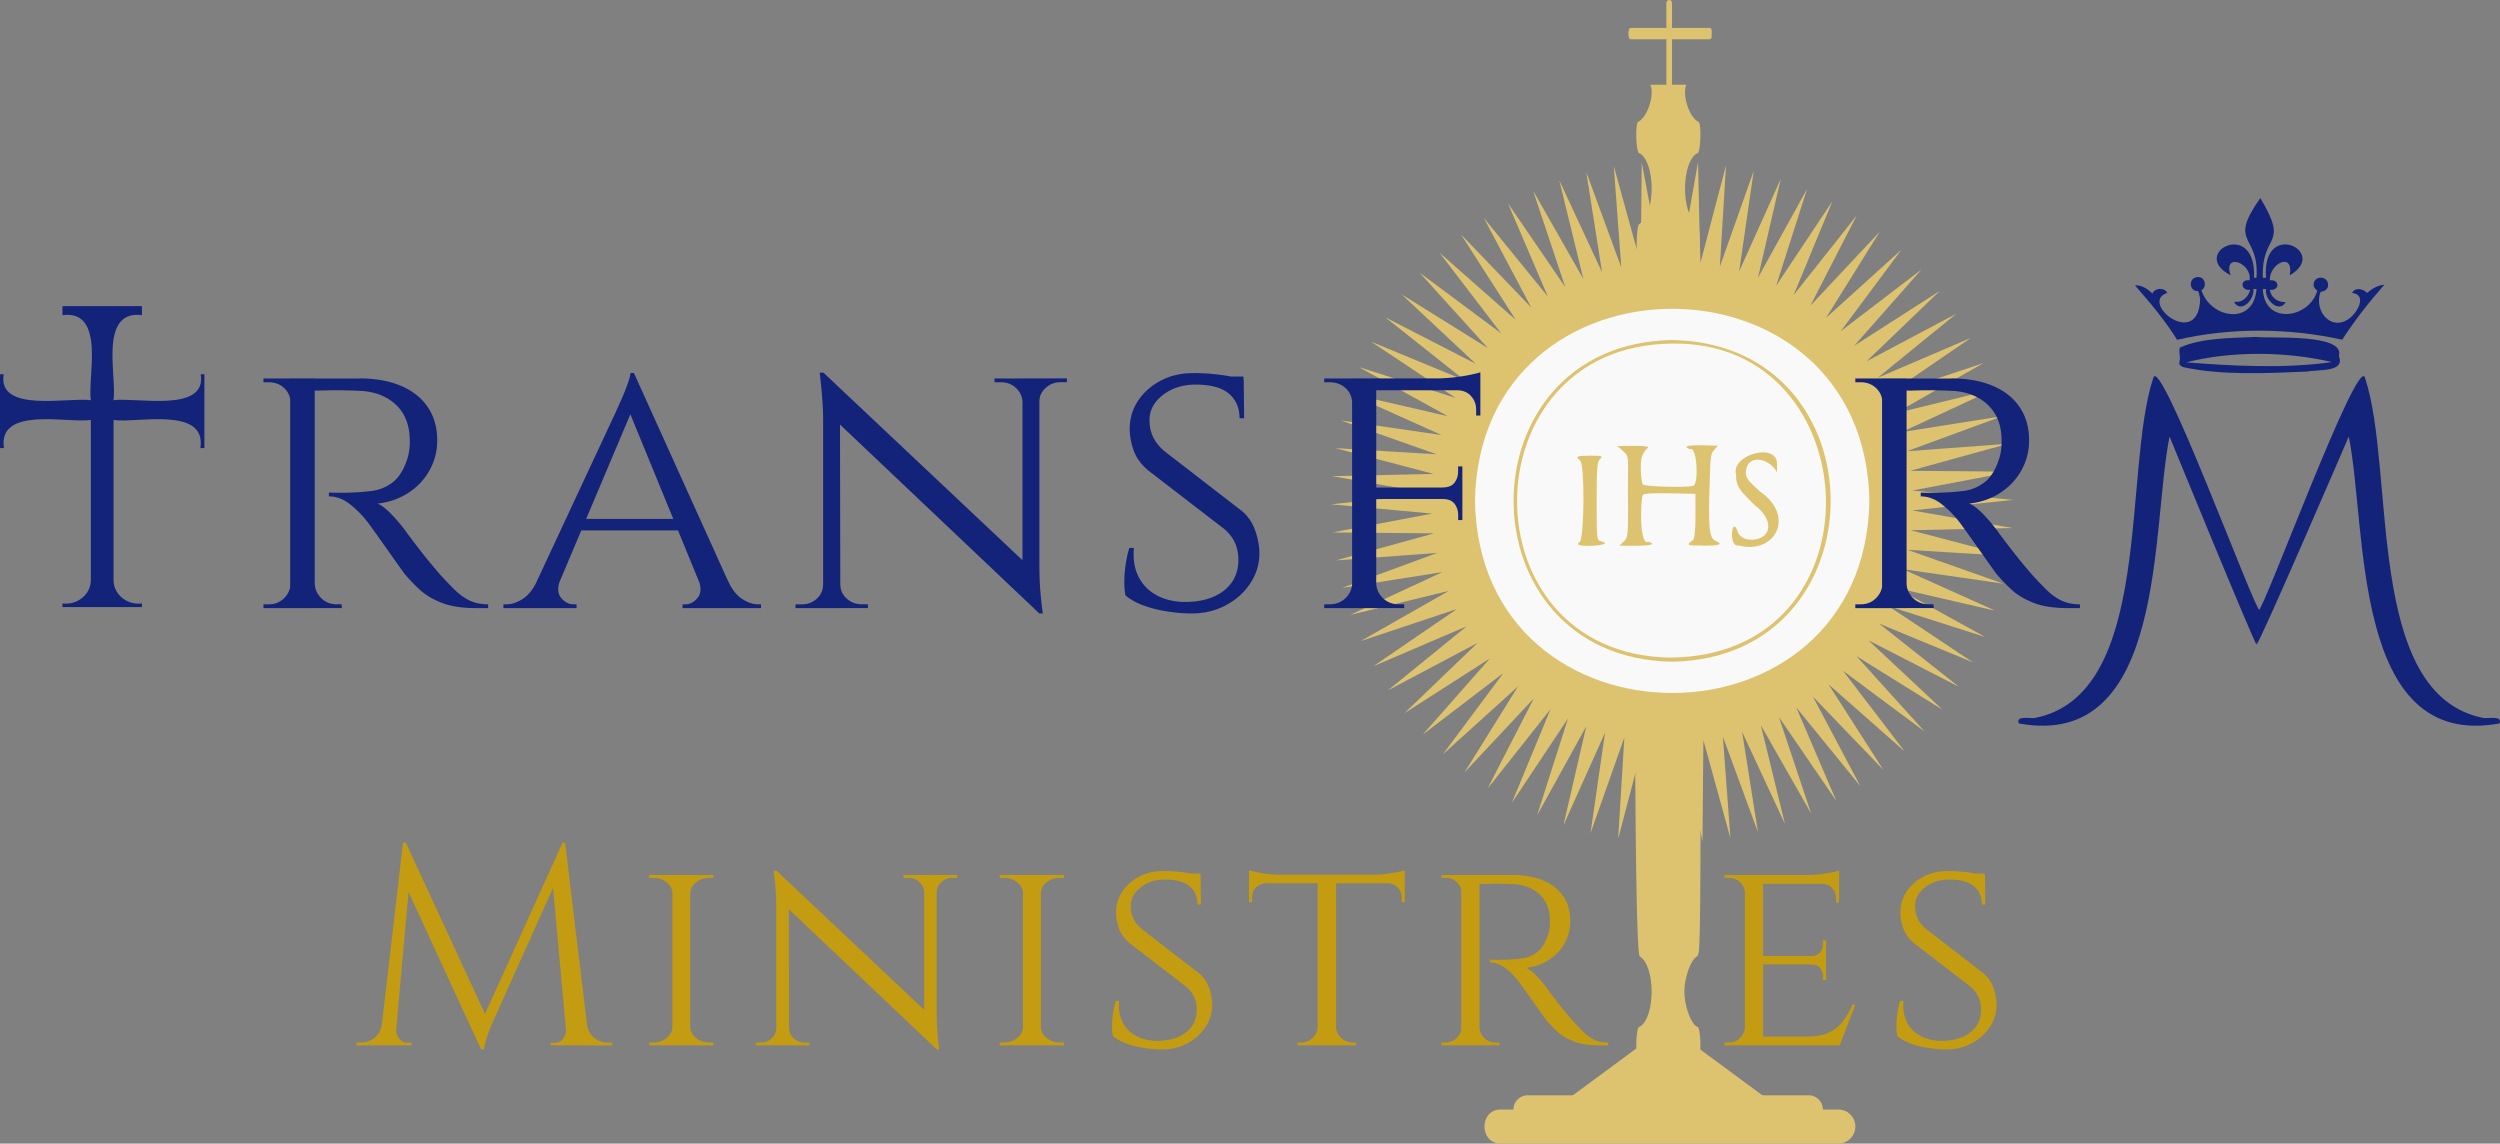 <svg xmlns="http://www.w3.org/2000/svg" id="Layer_2" data-name="Layer 2" viewBox="0 0 440.33 201.42"><rect x="0" y="0" width="440.33" height="201.42" fill="#808080" stroke="none"/><defs><style>.cls-1{fill:#c39c11}.cls-3{fill:#13237a}.cls-4{fill:#ddc36f}</style></defs><g id="Layer_1-2" data-name="Layer 1"><path d="M290.7 14.92c.71 1.81-.45 5.5-2.05 6.49-.71-.31-.54 5.99.17 5.59 2.79 1.72 2.79 10.66.01 12.38-.56.34-.6 1.19-.69 14.72-.06 7.91-.19 14.58-.37 14.86.32 4.92-.18 98.5 1.05 99.5 2.78 1.71 2.79 10.68 0 12.39-.71-.41-.87 5.9-.17 5.59 1.61.91 2.76 4.72 2.05 6.48h6.3c-.71-1.8.44-5.5 2.05-6.48.7.32.54-6.01-.17-5.59-1.11-.66-2.21-3.73-2.21-6.19s1.09-5.54 2.2-6.2c.59-.35.61-1.38.69-38.29.12-20.97.06-38.15.43-38.48V69.02c-.35-.27-.33-6.95-.44-14.91-.09-13.53-.13-14.38-.69-14.72-2.77-1.73-2.77-10.67.02-12.38.71.4.87-5.88.17-5.59-1.61-.97-2.76-4.68-2.05-6.49h-6.3Z" class="cls-4"/><path d="M294 0c.28 0 .5.22.5.5v21c0 .28-.22.5-.5.5s-.5-.22-.5-.5V.5c0-.28.22-.5.5-.5" class="cls-4"/><path d="M287 4.92h14.08c.66-.03.32 1.25.4 1.6 0 .22-.18.4-.4.4h-13.82c-.62.08-.59-2.09 0-2M264 195.42h59.79c1.66 0 3 1.34 3 3s-1.34 3-3 3h-59.41c-3.88.06-3.9-6.06 0-6" class="cls-4"/><path d="M269 192.92h49.57a2.5 2.5 0 0 1 0 5h-49.5a2.5 2.5 0 0 1 0-5" class="cls-4"/><path d="M311.77 193.92h-36.1l18.05-13.31 18.05 13.31ZM332.62 106.76l14.89 9.91-16.53-6.83L345 120.95l-15.91-8.17 13.05 12.23-15.18-9.46 12 13.27-14.35-10.68 10.86 14.21-13.42-11.83 9.65 15.06-12.39-12.89 8.37 15.8-11.29-13.87 7.04 16.44-10.1-14.76 5.66 16.97-8.85-15.54 4.24 17.38-7.54-16.22 2.79 17.67-6.17-16.79 1.32 17.84-4.76-17.24-.16 17.89-3.32-17.57-1.64 17.81-1.86-17.79-3.1 17.61-.39-17.88-4.54 17.3 1.09-17.85-5.96 16.86 2.56-17.7-7.33 16.31 4.02-17.43-8.65 15.65 5.44-17.04-9.91 14.89 6.83-16.53-11.11 14.02 8.17-15.91-12.23 13.05 9.46-15.18-13.27 12 10.68-14.35-14.21 10.86 11.83-13.42-15.06 9.65 12.89-12.39-15.8 8.37 13.87-11.29-16.44 7.04 14.76-10.1-16.97 5.66 15.54-8.85-17.38 4.24 16.22-7.54-17.67 2.79 16.79-6.17-17.84 1.32 17.24-4.76-17.89-.16 17.57-3.32-17.81-1.64 17.79-1.86-17.61-3.1 17.88-.39-17.3-4.54 17.85 1.09-16.86-5.96 17.7 2.56-16.31-7.33 17.43 4.02-15.65-8.65 17.04 5.44-14.89-9.91 16.53 6.83-14.02-11.11 15.91 8.17-13.05-12.23 15.18 9.46-12-13.27 14.35 10.68-10.86-14.21 13.42 11.83-9.65-15.06 12.39 12.89-8.37-15.8 11.29 13.87-7.04-16.44 10.1 14.76-5.66-16.97 8.85 15.54-4.24-17.38 7.54 16.22-2.79-17.67 6.17 16.79-1.32-17.84L289 46.49l.16-17.89 3.32 17.57 1.64-17.81 1.86 17.79 3.1-17.61.39 17.88 4.54-17.3-1.09 17.85 5.96-16.86-2.56 17.7 7.33-16.31-4.02 17.43 8.65-15.65-5.44 17.04 9.91-14.89-6.83 16.53 11.11-14.02-8.17 15.91 12.23-13.05-9.46 15.18 13.27-12-10.68 14.35 14.21-10.86-11.83 13.42 15.06-9.65-12.89 12.39 15.8-8.37-13.87 11.29 16.44-7.04-14.76 10.1 16.97-5.66-15.54 8.85 17.38-4.24-16.22 7.54 17.67-2.79-16.79 6.17 17.84-1.32-17.24 4.76 17.89.16-17.57 3.32 17.81 1.64-17.79 1.86L354.4 93l-17.88.39 17.3 4.54-17.85-1.09 16.86 5.96-17.7-2.56 16.31 7.33-17.43-4.02 15.65 8.65-17.04-5.44Z" class="cls-4"/><path d="M329.26 88.22c-.77 45.12-68.7 45.11-69.47 0 .77-45.11 68.7-45.11 69.47 0Z" style="fill:#f9f9f9"/><path d="M294.51 59.89c-37.23.64-37.23 56.03 0 56.66 37.25-.64 37.23-56.03 0-56.66Zm0 .63c34.84-.62 37.5 55.02-.31 55.3-36.27-.49-35.82-55.07.31-55.3Z" class="cls-4"/><path d="M306.2 96.07c-1.8.38-1.15-5.14-.26-2.72.38 1.21 1.2 1.72 2.73 1.72 3.44-.23 3.78-3.48.53-5.98-3.02-2.88-3.42-3.53-3.43-5.51-.94-3.51 7.28-5.75 7.22-1.84l-.01 1.45c-1.33-2.55-5.35-3.41-5.49.08 0 .88.42 1.44 2.55 3.34 6.21 4.28 2.69 11.13-3.84 9.46Zm-27.96-.59c.83-.92.89-13.79.07-14.39-.93-.68-.6-.83 1.76-.83 2.2 0 2.27.03 1.72.63-.49.54-.57 1.59-.57 7.44 0 6.52.03 6.82.69 6.99 3.36.75-5.68 1.35-3.67.16Zm7.74-.07c.7-.65.76-1.03.78-5.43-.2-11.23.71-9.02-1.92-11.44.71.1 6.71-.29 5.24.49-.34.26-.75.95-.92 1.54-.28.96-.19 3.72.15 4.73.13.4 7.73.64 8.88.27 1.04.03.77-7.1-.52-6.44-2.89-1.08 4.96-.59 4.91-.61-1.41 1.64-1.26.69-1.48 7.25-.22 7.28-.03 9 1.05 9.47 1.4.61.82.87-1.98.87-1.97-.14-3.67.24-2.15-.88.86.1.55-6.63.6-8.25-1.82-.02-8.7-.3-9.24.15-.47.66-.68 9.32.99 8.29 2.73.94-4.3.65-5.15.69l.75-.7Z" class="cls-4"/><path d="M51.32 70.9h-.13c-.05-1.03-.43-1.89-1.15-2.56-.72-.67-1.62-1.01-2.7-1.01h-.94v-.67h5.73l-.81 4.25Zm0 31.89.81 4.32H46.4v-.67h.94c1.08 0 1.98-.36 2.7-1.08.72-.72 1.1-1.57 1.15-2.56h.13Zm4.11-36.14v40.46h-4.32V66.65h4.32Zm-.2 36.14h.2c.04.99.43 1.84 1.15 2.56s1.62 1.08 2.7 1.08h.88l.07.67h-5.8l.81-4.32Zm8.09-36.14c2.11 0 4.01.25 5.7.74 1.69.5 3.12 1.21 4.32 2.16a9.4 9.4 0 0 1 2.73 3.44c.63 1.35.94 2.88.94 4.58 0 1.89-.45 3.64-1.35 5.26-.9 1.62-2.15 2.94-3.74 3.98-1.6 1.03-3.41 1.66-5.43 1.89.76.31 1.65 1.01 2.66 2.09 1.01 1.08 1.88 2.14 2.6 3.17 1.17 1.57 2.21 2.93 3.14 4.08.92 1.15 1.83 2.24 2.73 3.27.94 1.03 1.81 1.93 2.6 2.7.79.76 1.64 1.36 2.56 1.79.92.43 1.99.64 3.2.64v.67h-2.09c-2.47 0-4.51-.31-6.1-.94-1.6-.63-2.89-1.4-3.88-2.33-.99-.92-1.84-1.81-2.56-2.66-.18-.22-.6-.8-1.25-1.72-.65-.92-1.36-1.92-2.12-3-.77-1.08-1.46-2.06-2.09-2.93-.63-.88-1.01-1.4-1.15-1.58-.9-1.17-1.93-2.21-3.1-3.14-1.17-.92-2.41-1.38-3.71-1.38v-.67c1.44.04 2.72.04 3.84 0 1.26-.04 2.52-.15 3.78-.3 1.26-.16 2.44-.64 3.54-1.45 1.1-.81 1.97-2.16 2.6-4.05.18-.49.31-1.08.4-1.75.09-.67.11-1.37.07-2.09-.05-1.26-.28-2.38-.71-3.37a7.395 7.395 0 0 0-1.82-2.56c-.79-.72-1.72-1.28-2.8-1.69-1.08-.4-2.29-.63-3.64-.67-2.11-.09-3.96-.11-5.53-.07-1.57.05-2.36.05-2.36 0s-.06-.24-.17-.57c-.11-.34-.28-.84-.51-1.52h8.7ZM98.65 102.19c-.5 1.35-.43 2.39.2 3.14.63.74 1.35 1.11 2.16 1.11h.54v.67H88.67v-.67h.54c.94 0 1.91-.33 2.9-.98.99-.65 1.84-1.74 2.56-3.27h3.98Zm13.01-36.48.47 4.65-15.44 36.54h-4.25l15.98-34.25c.49-1.08.91-2.01 1.25-2.8.34-.79.64-1.56.91-2.33.27-.76.43-1.37.47-1.82h.61Zm7.96 25.69v2.02h-17.87V91.4h17.87Zm-7.96-25.69 18.54 40.99h-5.33l-14.36-34.99 1.15-6Zm11.4 36.48h5.12c.67 1.53 1.51 2.62 2.49 3.27.99.65 1.93.98 2.83.98h.54v.67h-13.82v-.67h.54c.76 0 1.46-.37 2.09-1.11.63-.74.7-1.79.2-3.14ZM145.17 102.93v4.18h-5.06v-.67h1.15c1.03 0 1.91-.34 2.63-1.01.72-.67 1.08-1.51 1.08-2.49h.2Zm-.13-37.29 2.9 3.78.07 37.69h-3.03V74.07c0-2.29-.2-5.1-.61-8.43h.67Zm0 0 37.35 35.2.67 7.21-37.35-35.4-.67-7.01Zm2.97 37.29c0 .99.37 1.82 1.11 2.49s1.61 1.01 2.6 1.01h1.15v.67h-5.06v-4.18h.2Zm32.09-32.1c-.05-.99-.43-1.82-1.15-2.49-.72-.67-1.6-1.01-2.63-1.01h-1.15v-.67h5.06v4.18h-.13Zm2.97-4.18v32.77c0 1.44.04 2.82.13 4.15.09 1.33.25 2.82.47 4.48h-.61l-2.97-3.57V66.65h2.97Zm-.21 4.18v-4.18h5.06v.67h-1.15c-.99 0-1.85.34-2.6 1.01s-1.11 1.51-1.11 2.49h-.2ZM210.1 65.71c1.26 0 2.36.05 3.3.14.94.09 1.76.19 2.46.3.7.11 1.3.25 1.82.4.52.16.98.3 1.38.44l.07 6.68h-.81c0-1.84-.63-3.29-1.89-4.35-1.26-1.06-3.21-1.58-5.87-1.58-2.25 0-4.17.62-5.76 1.85-1.6 1.24-2.37 2.75-2.33 4.55 0 .58.08 1.18.24 1.79.16.61.43 1.2.81 1.79.38.58.91 1.17 1.58 1.75l13.62 10.52c1.03.85 1.8 1.94 2.29 3.27s.76 2.64.81 3.94c.04 1.98-.47 3.8-1.55 5.46-1.08 1.66-2.53 2.98-4.35 3.94-1.82.97-3.83 1.45-6.03 1.45-1.3 0-2.71-.11-4.21-.34-1.51-.23-2.91-.57-4.21-1.05-1.3-.47-2.38-1.07-3.24-1.79-.13-.63-.2-1.43-.2-2.39s.08-1.99.24-3.07c.16-1.08.37-2.04.64-2.9h.81c-.18 2.02.11 3.75.88 5.19.76 1.44 1.89 2.53 3.37 3.27 1.48.74 3.21 1.09 5.19 1.05 2.79-.09 4.98-.8 6.57-2.12 1.59-1.33 2.39-3.09 2.39-5.29 0-1.08-.19-2.06-.57-2.93-.38-.88-1-1.7-1.85-2.46l-13.49-10.38c-1.26-1.08-2.11-2.27-2.56-3.57-.45-1.3-.67-2.54-.67-3.71 0-1.84.49-3.51 1.48-4.99.99-1.48 2.33-2.66 4.01-3.54s3.56-1.31 5.63-1.31Zm8.9.61.07 1.21h-4.79v-1.21H219ZM238.29 70.9h-.13c-.05-1.03-.44-1.89-1.18-2.56-.74-.67-1.68-1.01-2.8-1.01h-.94v-.67h5.93l-.88 4.25Zm0 31.89.88 4.32h-5.93v-.67h.94c1.12 0 2.06-.36 2.8-1.08.74-.72 1.13-1.57 1.18-2.56h.13Zm4.11-36.14v40.46h-4.25V66.65h4.25Zm-.13 36.14h.13c.04.99.44 1.84 1.18 2.56s1.67 1.08 2.8 1.08h.94v.67h-5.93l.88-4.32Zm18.47-36.14v2.09h-18.47v-2.09h18.47Zm-3.17 19.22v2.02h-15.3v-2.02h15.3Zm3.17-20.3v1.75l-7.75-.67c.94 0 1.93-.06 2.97-.17 1.03-.11 1.99-.26 2.87-.44.88-.18 1.52-.34 1.92-.47Zm-3.17 16.59V86h-3.51v-.14c.99 0 1.7-.28 2.12-.84.43-.56.64-1.22.64-1.99v-.88h.74Zm0 5.6v3.84h-.74v-.88c0-.76-.21-1.43-.64-1.99-.43-.56-1.14-.84-2.12-.84v-.13h3.51Zm3.17-19.22v4.65H260v-1.01c0-.94-.3-1.75-.91-2.43-.61-.67-1.43-1.01-2.46-1.01v-.2h4.11ZM331.7 70.9h-.13c-.04-1.03-.43-1.89-1.15-2.56-.72-.67-1.62-1.01-2.7-1.01h-.94v-.67h5.73l-.81 4.25Zm0 31.89.81 4.32h-5.73v-.67h.94c1.08 0 1.98-.36 2.7-1.08.72-.72 1.1-1.57 1.15-2.56h.13Zm4.11-36.14v40.46h-4.32V66.65h4.32Zm-.2 36.14h.2c.04.99.43 1.84 1.15 2.56s1.62 1.08 2.7 1.08h.88l.07.67h-5.8l.81-4.32Zm8.09-36.14c2.11 0 4.01.25 5.7.74 1.69.5 3.12 1.21 4.32 2.16a9.4 9.4 0 0 1 2.73 3.44c.63 1.35.94 2.88.94 4.58 0 1.89-.45 3.64-1.35 5.26-.9 1.62-2.15 2.94-3.74 3.98-1.6 1.03-3.41 1.66-5.43 1.89.76.31 1.65 1.01 2.66 2.09 1.01 1.08 1.88 2.14 2.6 3.17 1.17 1.57 2.21 2.93 3.13 4.08.92 1.15 1.83 2.24 2.73 3.27.94 1.03 1.81 1.93 2.6 2.7.79.76 1.64 1.36 2.56 1.79.92.43 1.99.64 3.2.64v.67h-2.09c-2.47 0-4.51-.31-6.1-.94-1.6-.63-2.89-1.4-3.88-2.33-.99-.92-1.84-1.81-2.56-2.66-.18-.22-.6-.8-1.25-1.72-.65-.92-1.36-1.92-2.12-3s-1.46-2.06-2.09-2.93c-.63-.88-1.01-1.4-1.15-1.58-.9-1.17-1.93-2.21-3.1-3.14-1.17-.92-2.41-1.38-3.71-1.38v-.67c1.44.04 2.72.04 3.84 0 1.26-.04 2.52-.15 3.78-.3 1.26-.16 2.44-.64 3.54-1.45s1.97-2.16 2.6-4.05c.18-.49.31-1.08.4-1.75.09-.67.11-1.37.07-2.09-.05-1.26-.28-2.38-.71-3.37a7.528 7.528 0 0 0-1.82-2.56c-.79-.72-1.72-1.28-2.8-1.69-1.08-.4-2.29-.63-3.64-.67-2.11-.09-3.96-.11-5.53-.07-1.57.05-2.36.05-2.36 0s-.06-.24-.17-.57c-.11-.34-.28-.84-.51-1.52h8.7Z" class="cls-3"/><path d="M68.33 180.47v3.65h-5.55v-.5h.8c.9 0 1.7-.28 2.4-.83.7-.55 1.12-1.33 1.25-2.33h1.1Zm2.65-32.05h.5l1 2.95-2.95 32.75h-2.7l4.15-35.7Zm-1.2 32.85v.25c0 .53.19 1.02.58 1.47.38.45.84.67 1.38.67h.75v.45h-3.05v-2.85h.35Zm1.7-32.85 14.4 31.15-1.15 5.25-14.2-30.8.95-5.6Zm27.6 0 .4 3.35-12.55 27.95a36.3 36.3 0 0 0-1.15 2.88c-.27.78-.45 1.53-.55 2.23h-.5l-.7-3.15 15.05-33.25Zm.6 32.85h.35v2.85h-3.05v-.45h.75c.57 0 1.03-.22 1.4-.67.37-.45.55-.94.55-1.47v-.25Zm-.15-32.85 4.3 35.7h-3.9l-2.75-30.3 1.9-5.4h.45Zm2.8 32.05h1.05c.17 1 .6 1.78 1.3 2.33.7.55 1.48.83 2.35.83h.8v.5h-5.5v-3.65ZM118.58 157.32h-.15c-.03-.77-.38-1.41-1.02-1.92-.65-.52-1.44-.78-2.38-.78h-.7v-.5h4.25v3.2Zm0 23.6v3.2h-4.25v-.5h.7c.93 0 1.72-.27 2.38-.8.65-.53.99-1.17 1.02-1.9h.15Zm3-26.8v30h-3.15v-30h3.15Zm-.15 3.2v-3.2h4.25l-.05.5h-.65c-.93 0-1.73.26-2.38.78-.65.52-.99 1.16-1.02 1.92h-.15Zm0 23.6h.15c.03.73.38 1.37 1.02 1.9s1.44.8 2.38.8h.65l.05.5h-4.25v-3.2ZM136.88 181.02v3.1h-3.75v-.5h.85c.77 0 1.42-.25 1.95-.75s.8-1.12.8-1.85h.15Zm-.1-27.65 2.15 2.8.05 27.95h-2.25v-24.5c0-1.7-.15-3.78-.45-6.25h.5Zm0 0 27.7 26.1.5 5.35-27.7-26.25-.5-5.2Zm2.2 27.65c0 .73.27 1.35.82 1.85.55.5 1.19.75 1.93.75h.85v.5h-3.75v-3.1h.15Zm23.8-23.8c-.03-.73-.32-1.35-.85-1.85s-1.18-.75-1.95-.75h-.85v-.5h3.75v3.1h-.1Zm2.2-3.1v24.3c0 1.07.03 2.09.1 3.08.07.98.18 2.09.35 3.33h-.45l-2.2-2.65v-28.05h2.2Zm-.15 3.1v-3.1h3.75v.5h-.85c-.73 0-1.38.25-1.93.75s-.82 1.12-.82 1.85h-.15ZM180.33 157.32h-.15c-.03-.77-.38-1.41-1.02-1.92-.65-.52-1.44-.78-2.38-.78h-.7v-.5h4.25v3.2Zm0 23.6v3.2h-4.25v-.5h.7c.93 0 1.72-.27 2.38-.8.65-.53.99-1.17 1.02-1.9h.15Zm3-26.8v30h-3.15v-30h3.15Zm-.15 3.2v-3.2h4.25l-.05.5h-.65c-.93 0-1.73.26-2.38.78-.65.52-.99 1.16-1.02 1.92h-.15Zm0 23.6h.15c.03.73.38 1.37 1.02 1.9s1.44.8 2.38.8h.65l.05.5h-4.25v-3.2ZM204.83 153.42c.93 0 1.75.03 2.45.1.7.07 1.31.14 1.82.22.52.08.97.18 1.35.3.38.12.72.23 1.02.33l.05 4.95h-.6c0-1.37-.47-2.44-1.4-3.23-.93-.78-2.38-1.17-4.35-1.17-1.67 0-3.09.46-4.27 1.38-1.18.92-1.76 2.04-1.73 3.38 0 .43.06.88.17 1.33s.32.89.6 1.33c.28.43.67.87 1.17 1.3l10.1 7.8c.77.63 1.33 1.44 1.7 2.42.37.98.57 1.96.6 2.93.03 1.47-.35 2.82-1.15 4.05s-1.88 2.21-3.22 2.92c-1.35.72-2.84 1.08-4.48 1.08-.97 0-2.01-.08-3.12-.25-1.12-.17-2.16-.42-3.12-.78-.97-.35-1.77-.79-2.4-1.33-.1-.47-.15-1.06-.15-1.77s.06-1.48.17-2.28c.12-.8.28-1.52.48-2.15h.6c-.13 1.5.08 2.78.65 3.85.57 1.07 1.4 1.88 2.5 2.42 1.1.55 2.38.81 3.85.78 2.07-.07 3.69-.59 4.88-1.58 1.18-.98 1.78-2.29 1.78-3.92 0-.8-.14-1.53-.43-2.17-.28-.65-.74-1.26-1.38-1.83l-10-7.7c-.93-.8-1.57-1.68-1.9-2.65-.33-.97-.5-1.88-.5-2.75 0-1.37.37-2.6 1.1-3.7.73-1.1 1.73-1.98 2.98-2.63 1.25-.65 2.64-.98 4.17-.98Zm6.6.45.05.9h-3.55v-.9h3.5ZM219.98 153.27c.3.1.76.22 1.38.35.62.13 1.31.24 2.08.33.77.08 1.48.12 2.15.12l-5.6.5v-1.3Zm27.45.8v1.5h-27.45v-1.5h27.45Zm-24.4 1.4v.1c-.77.03-1.38.29-1.83.77-.45.48-.67 1.08-.67 1.78v.8h-.55v-3.45h3.05Zm9.15 25.45v3.2h-3.65v-.5h.6c.8 0 1.48-.27 2.05-.8.57-.53.87-1.17.9-1.9h.1Zm3.15-26.65v29.85h-3.25v-29.85h3.25Zm-.15 26.65h.15c.03.73.33 1.37.9 1.9.57.53 1.25.8 2.05.8h.55v.5h-3.65v-3.2Zm12.25-27.65v1.3l-5.6-.5c.67 0 1.38-.04 2.12-.12s1.44-.19 2.08-.33c.63-.13 1.1-.25 1.4-.35Zm0 2.2v3.45h-.55v-.8c0-.7-.23-1.29-.68-1.78-.45-.48-1.06-.74-1.82-.77v-.1h3.05ZM257.53 157.27h-.1c-.03-.77-.32-1.4-.85-1.9s-1.2-.75-2-.75h-.7v-.5h4.25l-.6 3.15Zm0 23.65.6 3.2h-4.25v-.5h.7c.8 0 1.47-.27 2-.8s.82-1.17.85-1.9h.1Zm3.05-26.8v30h-3.2v-30h3.2Zm-.15 26.8h.15c.03.73.32 1.37.85 1.9s1.2.8 2 .8h.65l.05.5h-4.3l.6-3.2Zm6-26.8c1.57 0 2.98.18 4.23.55 1.25.37 2.32.9 3.2 1.6.88.7 1.56 1.55 2.03 2.55s.7 2.13.7 3.4c0 1.4-.33 2.7-1 3.9a8.26 8.26 0 0 1-2.78 2.95c-1.18.77-2.52 1.23-4.02 1.4.57.23 1.22.75 1.97 1.55s1.39 1.58 1.92 2.35c.87 1.17 1.64 2.17 2.33 3.03.68.85 1.36 1.66 2.03 2.42.7.77 1.34 1.43 1.92 2 .58.57 1.22 1.01 1.9 1.33s1.48.47 2.38.47v.5h-1.55c-1.83 0-3.34-.23-4.52-.7-1.18-.47-2.14-1.04-2.88-1.72-.73-.68-1.37-1.34-1.9-1.98a47.5 47.5 0 0 1-.92-1.27c-.48-.68-1.01-1.42-1.58-2.23-.57-.8-1.08-1.52-1.55-2.17-.47-.65-.75-1.04-.85-1.17-.67-.87-1.43-1.64-2.3-2.33-.87-.68-1.78-1.02-2.75-1.02v-.5c1.07.03 2.02.03 2.85 0 .93-.03 1.87-.11 2.8-.23.93-.12 1.81-.47 2.62-1.08.82-.6 1.46-1.6 1.92-3 .13-.37.23-.8.3-1.3.07-.5.08-1.02.05-1.55-.03-.93-.21-1.77-.52-2.5-.32-.73-.77-1.37-1.35-1.9a6.33 6.33 0 0 0-2.07-1.25c-.8-.3-1.7-.47-2.7-.5a58.62 58.62 0 0 0-4.1-.05c-1.17.03-1.75.03-1.75 0s-.04-.17-.12-.42-.21-.63-.38-1.13h6.45ZM307.43 157.27h-.1c-.03-.77-.32-1.4-.85-1.9s-1.22-.75-2.05-.75h-.7v-.5h4.35l-.65 3.15Zm0 23.65.65 3.2h-4.35v-.5h.7c.83 0 1.52-.27 2.05-.8s.82-1.17.85-1.9h.1Zm3.1-26.8v30h-3.2v-30h3.2Zm13.4 0v1.55h-13.5v-1.55h13.5Zm-2.3 14.25v1.5h-11.2v-1.5h11.2Zm2.35 14.2-.1 1.55h-13.45v-1.55h13.55Zm2.8-5.6-2.75 7.15h-7.6l1.7-1.55c1.67 0 3.01-.24 4.02-.73a6.523 6.523 0 0 0 2.48-2c.63-.85 1.18-1.81 1.65-2.88h.5Zm-2.85-23.65v1.3l-5.7-.5c1.03 0 2.13-.09 3.3-.28 1.17-.18 1.97-.36 2.4-.52Zm-2.3 12.3v2.85h-2.6v-.1c.7 0 1.22-.21 1.55-.62.33-.42.5-.91.5-1.47v-.65h.55Zm0 4.15v2.85h-.55v-.65c0-.57-.17-1.06-.5-1.47-.33-.42-.85-.62-1.55-.62v-.1h2.6Zm2.3-14.25v3.45h-.55v-.75c0-.7-.23-1.3-.68-1.8-.45-.5-1.06-.75-1.82-.75v-.15h3.05ZM342.98 153.42c.93 0 1.75.03 2.45.1.7.07 1.31.14 1.82.22.52.08.97.18 1.35.3.38.12.72.23 1.02.33l.05 4.95h-.6c0-1.37-.47-2.44-1.4-3.23-.93-.78-2.38-1.17-4.35-1.17-1.67 0-3.09.46-4.27 1.38-1.18.92-1.76 2.04-1.73 3.38 0 .43.06.88.17 1.33s.32.89.6 1.33c.28.43.67.87 1.17 1.3l10.1 7.8c.77.63 1.33 1.44 1.7 2.42.37.98.57 1.96.6 2.93.03 1.47-.35 2.82-1.15 4.05s-1.88 2.21-3.22 2.92c-1.35.72-2.84 1.08-4.48 1.08-.97 0-2.01-.08-3.12-.25-1.12-.17-2.16-.42-3.12-.78-.97-.35-1.77-.79-2.4-1.33-.1-.47-.15-1.06-.15-1.77s.06-1.48.17-2.28c.12-.8.28-1.52.48-2.15h.6c-.13 1.5.08 2.78.65 3.85.57 1.07 1.4 1.88 2.5 2.42 1.1.55 2.38.81 3.85.78 2.07-.07 3.69-.59 4.88-1.58 1.18-.98 1.78-2.29 1.78-3.92 0-.8-.14-1.53-.43-2.17-.28-.65-.74-1.26-1.38-1.83l-10-7.7c-.93-.8-1.57-1.68-1.9-2.65-.33-.97-.5-1.88-.5-2.75 0-1.37.37-2.6 1.1-3.7.73-1.1 1.73-1.98 2.98-2.63 1.25-.65 2.64-.98 4.17-.98Zm6.6.45.05.9h-3.55v-.9h3.5Z" class="cls-1"/><path d="M35.35 65.92c1.14 6.88-11.46 4-15.37 4.57.71-3.69-2.74-15.97 5.02-14.98v-1.59H11v1.59c7.76-1.01 4.31 11.33 5.02 14.98-3.95-.57-16.49 2.32-15.37-4.57H0v13h.7c-1.14-7.45 11.4-4.33 15.3-4.95v28.26c-.03 2.56-2.5 4.4-5 4.05v.64h14v-.64c-2.5.35-4.97-1.48-5-4.05V73.97c3.93.62 16.42-2.51 15.3 4.95h.7v-13h-.65ZM397.82 107.48c.75.43 17.64-45.57 18.74-40.9 5.45 16.48-.16 55.75 20.86 59.88.95.12 3.38-.47 2.83.96-26.17 4.82-23.28-34.59-26.56-50.52 0 0-15.77 36.62-16.24 36.61" class="cls-3"/><path d="M398 107.48c-.75.43-17.64-45.57-18.74-40.9-5.45 16.48.16 55.75-20.86 59.88-.95.12-3.38-.47-2.83.96 26.17 4.82 23.28-34.59 26.56-50.52 0 0 14.99 36.64 15.32 36.61M396.99 48.92h.45c.54-7.85-5.16-5.77.67-14.03 5.25 8.7.16 6.02.45 14.03h.56c-.79-10.48 11.27-4.55 4.18-.43.76-4.27-3.66-2.05-3.51.89 1.79-.24 1.77 1.88 0 1.67.22 1.42 1.39 2.19 2.79 2.17-1.16 2.05-3.79-.48-3.46-2.31h-.56c.22 6.38 8.17 5.23 9.58.31-.03-.14-.76-.44-.62-1.29.25-1.55 2.68-1.28 2.53.39-.1 1.05-1.28 1-1.35 1.13-1.24 3.67 2.34 7.34 5.58 4.22 1.18-1.1 2.48-3.81 0-4.07.54-1.13 2.08-.66 2.62 0 .91-.75 1.85-1.35 3.07-1.46-2.69 3.04-5.21 6.27-7.44 9.69-9.51-2.07-19.57-2.17-29.07.02-2.14-3.45-4.78-6.56-7.43-9.6 1.21-.05 2.24.63 3.07 1.45.45-1.03 2.15-1.12 2.62-.11-5.08 1.71 5.56 10.13 5.8 1.06-.02-.19-.28-1.32-.35-1.38-1.8.1-1.74-2.79.27-2.44 1.05.21 1.25 1.82.3 2.27 1.59 5.03 9.23 6.3 9.71-.2h-.56c.27 1.79-2.07 4.29-3.34 2.42-.08-.28.58-.14.81-.19.99-.21 1.73-1.14 1.98-2.09-1.68.25-1.91-1.92-.11-1.67.47-3.08-4.72-4.98-3.35-.89-7.46-3.85 4.58-10.2 4.13.43Z" class="cls-3"/><path d="M397.31 59.34c2.63.32 15.85-.66 14.64 3.38 1.19 2.93-3.81 2.32-5.53 2.72-7.11.29-14.91.73-21.86-.77-1.09-.43-.61-.77-.6-1.62 0-.56-.26-1.48.04-1.85 3.75-1.71 9.16-1.67 13.31-1.85Zm13.4 4.43c-8.11-1.9-17.65-1.97-25.65.05 8.2.65 17.58 1.13 25.65-.05Z" class="cls-3"/></g></svg>
